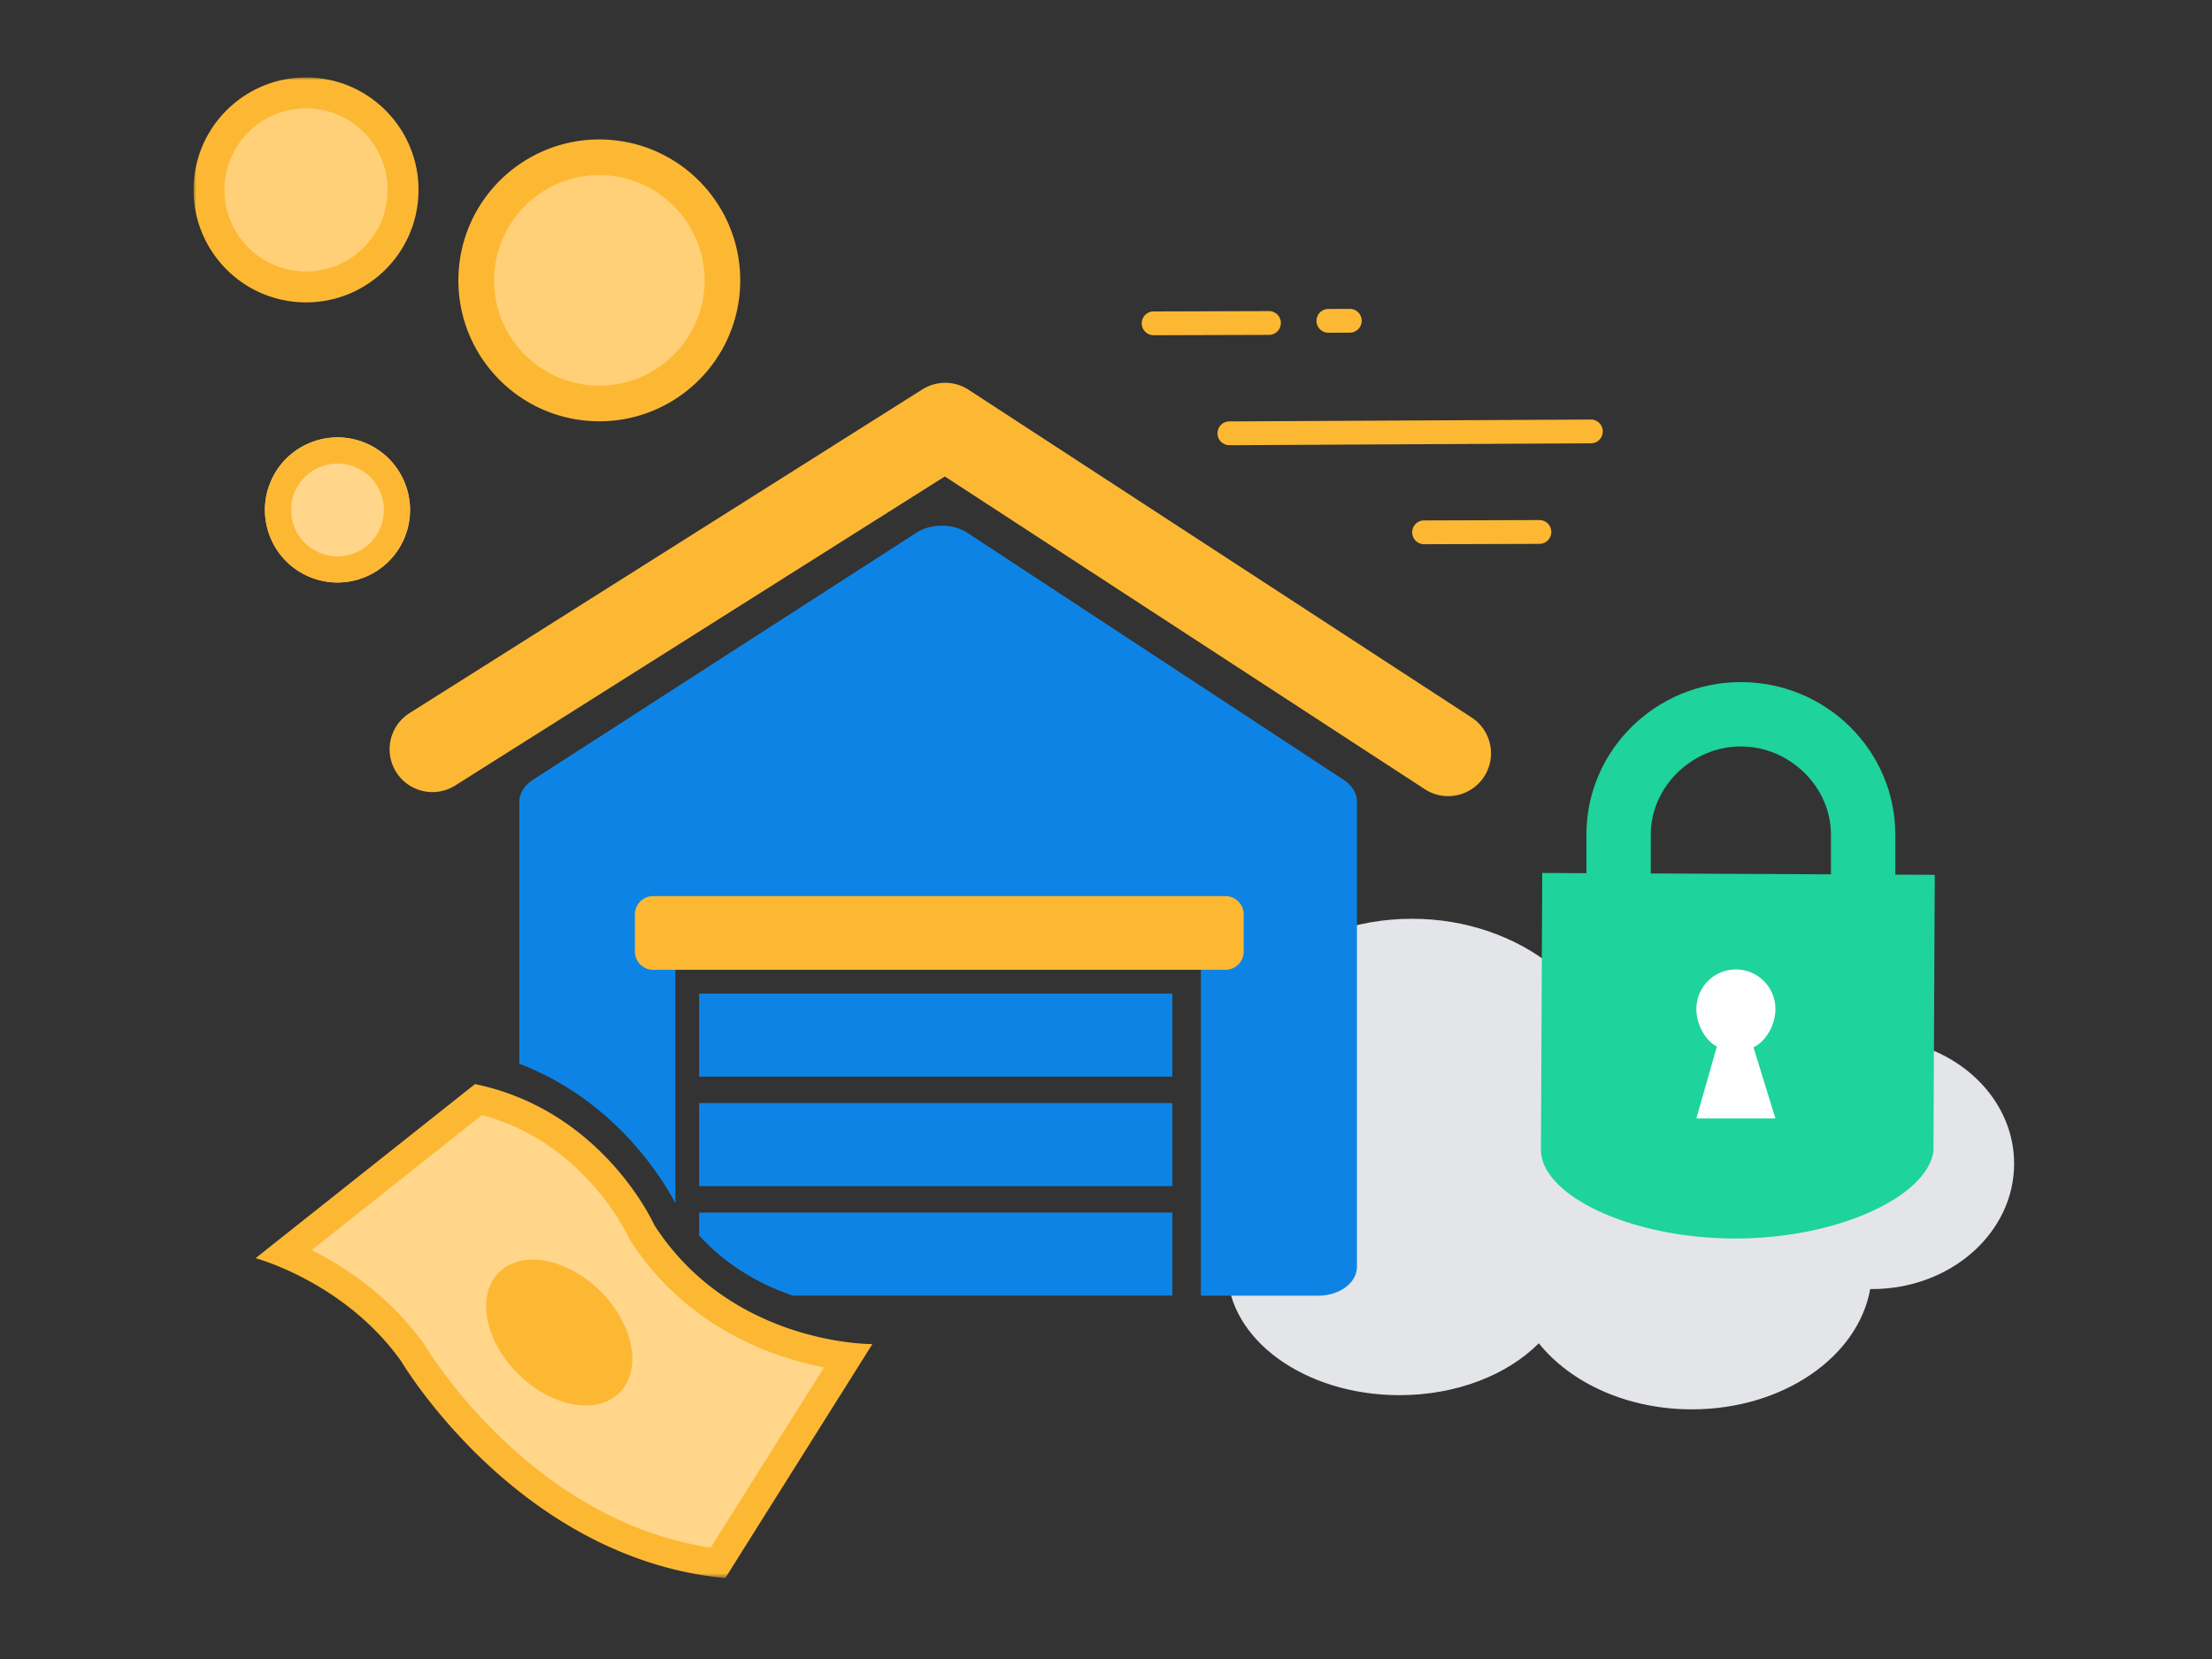 <?xml version="1.0" encoding="UTF-8"?>
<svg xmlns="http://www.w3.org/2000/svg" xmlns:xlink="http://www.w3.org/1999/xlink" width="400" height="300" viewBox="0 0 400 300">
  <rect x="0" y="0" width="400" height="300" fill="#333333" stroke="none"/>
  <defs>
    <path id="l32fb08b3a" d="M0 271.37h329.219V0H0z"></path>
  </defs>
  <g transform="translate(35 14)" fill="none" fill-rule="evenodd">
    <path d="M311.55 174.893c4.402-7.828.856-18.25-7.983-23.354-6.13-3.538-13.2-3.595-18.488-.722-4.187-2.05-9.004-3.222-14.132-3.222-10.855 0-20.317 5.235-25.336 12.994-6.636-5.24-15.512-8.446-25.27-8.446-20.553 0-37.214 14.209-37.214 31.736 0 7.583 3.122 14.541 8.324 20-2.847 3.424-4.487 7.441-4.487 11.737 0 12.523 13.927 22.674 31.107 22.674 10.367 0 19.544-3.7 25.196-9.384 5.744 7.171 15.99 11.949 27.68 11.949 16.459 0 30.058-9.468 32.246-21.76.105.002.209.008.315.008 14.2 0 25.71-10.151 25.71-22.674 0-10.044-7.409-18.557-17.668-21.536" fill="#E4E5E9"></path>
    <path d="M187.32 66.507a2.15 2.15 0 0 1-.01-4.3l65.358-.34h.012a2.15 2.15 0 0 1 .01 4.3l-65.358.34h-.012zM173.616 46.62a2.15 2.15 0 0 1-.007-4.3l20.852-.064h.006a2.15 2.15 0 0 1 .007 4.3l-20.85.064h-.008zM222.522 84.41a2.15 2.15 0 0 1-.007-4.3l20.851-.063h.007a2.15 2.15 0 0 1 .007 4.3l-20.852.064h-.006zM205.216 46.168a2.15 2.15 0 0 1-.007-4.3l3.87-.012h.007a2.15 2.15 0 0 1 .007 4.3l-3.87.012h-.007zM226.872 129.968a7.704 7.704 0 0 1-4.219-1.256L135.855 72.16l-88.53 55.88a7.74 7.74 0 0 1-8.262-13.091l92.727-58.53a7.736 7.736 0 0 1 8.357.061l90.957 59.26a7.74 7.74 0 0 1-4.232 14.227" fill="#FDB833"></path>
    <mask id="138498khjb" fill="#fff">
      <use xlink:href="#l32fb08b3a"></use>
    </mask>
    <path fill="#0D84E5" mask="url(#138498khjb)" d="M91.429 180.688h85.57v-15.014h-85.57z"></path>
    <path d="m208.003 127.04-68.042-44.674c-2.64-1.733-6.595-1.746-9.256-.031l-69.372 44.702c-1.542.994-2.428 2.437-2.428 3.955v47.36c17.111 6.546 25.725 20.494 28.223 25.2v-48.627h95.03v65.383h21.193c3.883 0 7.031-2.342 7.031-5.232v-84.113c0-1.5-.866-2.93-2.379-3.923" fill="#0D84E5" mask="url(#138498khjb)"></path>
    <path fill="#0D84E5" mask="url(#138498khjb)" d="M91.429 200.486h85.57v-15.014h-85.57z"></path>
    <path d="M186.596 161.374H83.122a3.303 3.303 0 0 1-3.303-3.303v-6.723a3.303 3.303 0 0 1 3.303-3.304h103.474a3.303 3.303 0 0 1 3.303 3.304v6.723a3.303 3.303 0 0 1-3.303 3.303" fill="#FDB833" mask="url(#138498khjb)"></path>
    <path d="M20.36 37.886c-.375 0-.755-.012-1.13-.036-9.655-.613-17.011-8.966-16.4-18.62.586-9.216 8.268-16.435 17.49-16.435.375 0 .755.012 1.13.036 9.655.612 17.012 8.965 16.4 18.62-.585 9.216-8.268 16.435-17.49 16.435" fill="#FFD077" mask="url(#138498khjb)"></path>
    <path d="M20.32 0C9.677.001.726 8.281.043 19.053c-.711 11.211 7.8 20.875 19.01 21.586.44.028.875.041 1.308.041 10.645 0 19.595-8.28 20.28-19.052C41.35 10.418 32.837.753 21.627.042A20.512 20.512 0 0 0 20.32 0m.001 0v5.59c.315 0 .635.01.952.03 3.932.25 7.53 2.016 10.135 4.972a14.652 14.652 0 0 1 3.65 10.682c-.49 7.748-6.947 13.816-14.699 13.816-.316 0-.637-.01-.953-.03-8.117-.515-14.302-7.536-13.787-15.653C6.11 11.66 12.57 5.591 20.322 5.59V0" fill="#FDB833" mask="url(#138498khjb)"></path>
    <path d="M73.398 58.96c-.474 0-.957-.015-1.433-.045-12.247-.777-21.58-11.374-20.803-23.622.742-11.691 10.488-20.85 22.188-20.85.475 0 .957.016 1.433.046a22.11 22.11 0 0 1 15.294 7.502 22.11 22.11 0 0 1 5.51 16.12c-.741 11.691-10.488 20.85-22.189 20.85" fill="#FFD077" mask="url(#138498khjb)"></path>
    <path d="M73.35 11.219c-13.337 0-24.551 10.374-25.407 23.87-.89 14.045 9.774 26.153 23.818 27.043.55.036 1.095.052 1.638.052 13.337 0 24.55-10.374 25.407-23.87.89-14.044-9.773-26.153-23.818-27.043a25.563 25.563 0 0 0-1.638-.052m.002 0v6.45c.405 0 .819.013 1.227.038 10.474.665 18.454 9.726 17.79 20.2-.635 9.997-8.967 17.827-18.97 17.827-.407 0-.82-.012-1.23-.038-10.473-.664-18.453-9.726-17.789-20.199.634-9.997 8.967-17.828 18.97-17.828l.002-6.45" fill="#FDB833" mask="url(#138498khjb)"></path>
    <path d="M31.099 66.116c6.682 2.8 9.828 10.487 7.029 17.169-2.8 6.682-10.488 9.829-17.17 7.029-6.682-2.8-9.829-10.487-7.029-17.17 2.8-6.682 10.488-9.829 17.17-7.028" fill="#FFD68A" mask="url(#138498khjb)"></path>
    <path d="M13.93 73.144c-2.801 6.682.346 14.37 7.028 17.17 6.682 2.8 14.37-.347 17.17-7.03 2.8-6.681-.347-14.368-7.03-17.169-6.681-2.8-14.368.347-17.169 7.03m4.359 1.825c1.788-4.268 6.716-6.285 10.984-4.497 4.269 1.79 6.286 6.717 4.497 10.986-1.788 4.268-6.716 6.285-10.984 4.497-4.269-1.79-6.286-6.717-4.497-10.986" fill="#FDB833" mask="url(#138498khjb)"></path>
    <path d="M94.827 268.633c-17.868-2.173-31.672-12-40.193-19.987-9.61-9.008-14.819-17.727-14.87-17.814a2.686 2.686 0 0 0-.12-.184c-7.303-10.262-17.382-15.606-23.178-18l35.074-27.826c20.713 4.89 29.334 23.559 29.42 23.75.052.117.116.234.185.342 11.06 17.187 28.888 21.375 37.145 22.394l-23.463 37.325z" fill="#FFD68A" mask="url(#138498khjb)"></path>
    <path d="M50.898 182.038 11.215 213.52s16.136 4.306 26.327 18.624c0 0 21.027 35.658 58.61 39.227l26.602-42.316h-.038c-1.1 0-25.695-.24-39.401-21.537 0 0-9.227-20.695-32.417-25.48m1.249 5.596c7.454 1.996 14.035 6.07 19.587 12.134 4.692 5.124 6.854 9.82 6.868 9.851.106.24.232.47.374.691 6.266 9.738 15.638 16.946 27.104 20.848 2.877.98 5.58 1.645 7.938 2.098l-20.491 32.597c-6.767-1.013-13.418-3.225-19.813-6.593-5.987-3.152-11.776-7.322-17.204-12.392-9.38-8.762-14.476-17.266-14.523-17.344a4.889 4.889 0 0 0-.24-.372c-6.19-8.695-14.288-14.032-20.39-17.092l30.79-24.426" fill="#FDB833" mask="url(#138498khjb)"></path>
    <path d="M55.194 216.115c-4.106 4.137-2.54 12.347 3.498 18.34 6.037 5.99 14.26 7.495 18.365 3.359 4.105-4.137 2.539-12.347-3.499-18.34-6.037-5.991-14.26-7.495-18.364-3.359" fill="#FDB833" mask="url(#138498khjb)"></path>
    <path d="M307.73 144.93h-11.637v-8.017c0-8.637-7.46-15.932-16.29-15.932-8.832 0-16.292 7.295-16.292 15.932v8.017h-11.637v-8.017c0-15.201 12.528-27.569 27.928-27.569s27.928 12.368 27.928 27.569v8.017z" fill="#1ED39C" mask="url(#138498khjb)"></path>
    <path d="m243.886 143.86-.237 50.036c-.04 8.145 15.934 15.978 34.8 16.067 18.864.09 34.98-7.59 36.181-15.73l.238-50.037-70.982-.336z" fill="#1ED39C" mask="url(#138498khjb)"></path>
    <path d="M286.053 168.458c0-3.949-3.2-7.148-7.149-7.148a7.147 7.147 0 0 0-7.148 7.148c0 2.7 1.497 5.584 3.705 6.801l-3.705 12.988h14.297l-3.967-12.85c2.35-1.171 3.967-4.135 3.967-6.94" fill="#FFF" mask="url(#138498khjb)"></path>
    <path d="M91.429 205.27v4.154c4.465 4.886 10.125 8.53 16.903 10.86h68.667v-15.013h-85.57z" fill="#0D84E5" mask="url(#138498khjb)"></path>
  </g>
</svg>
